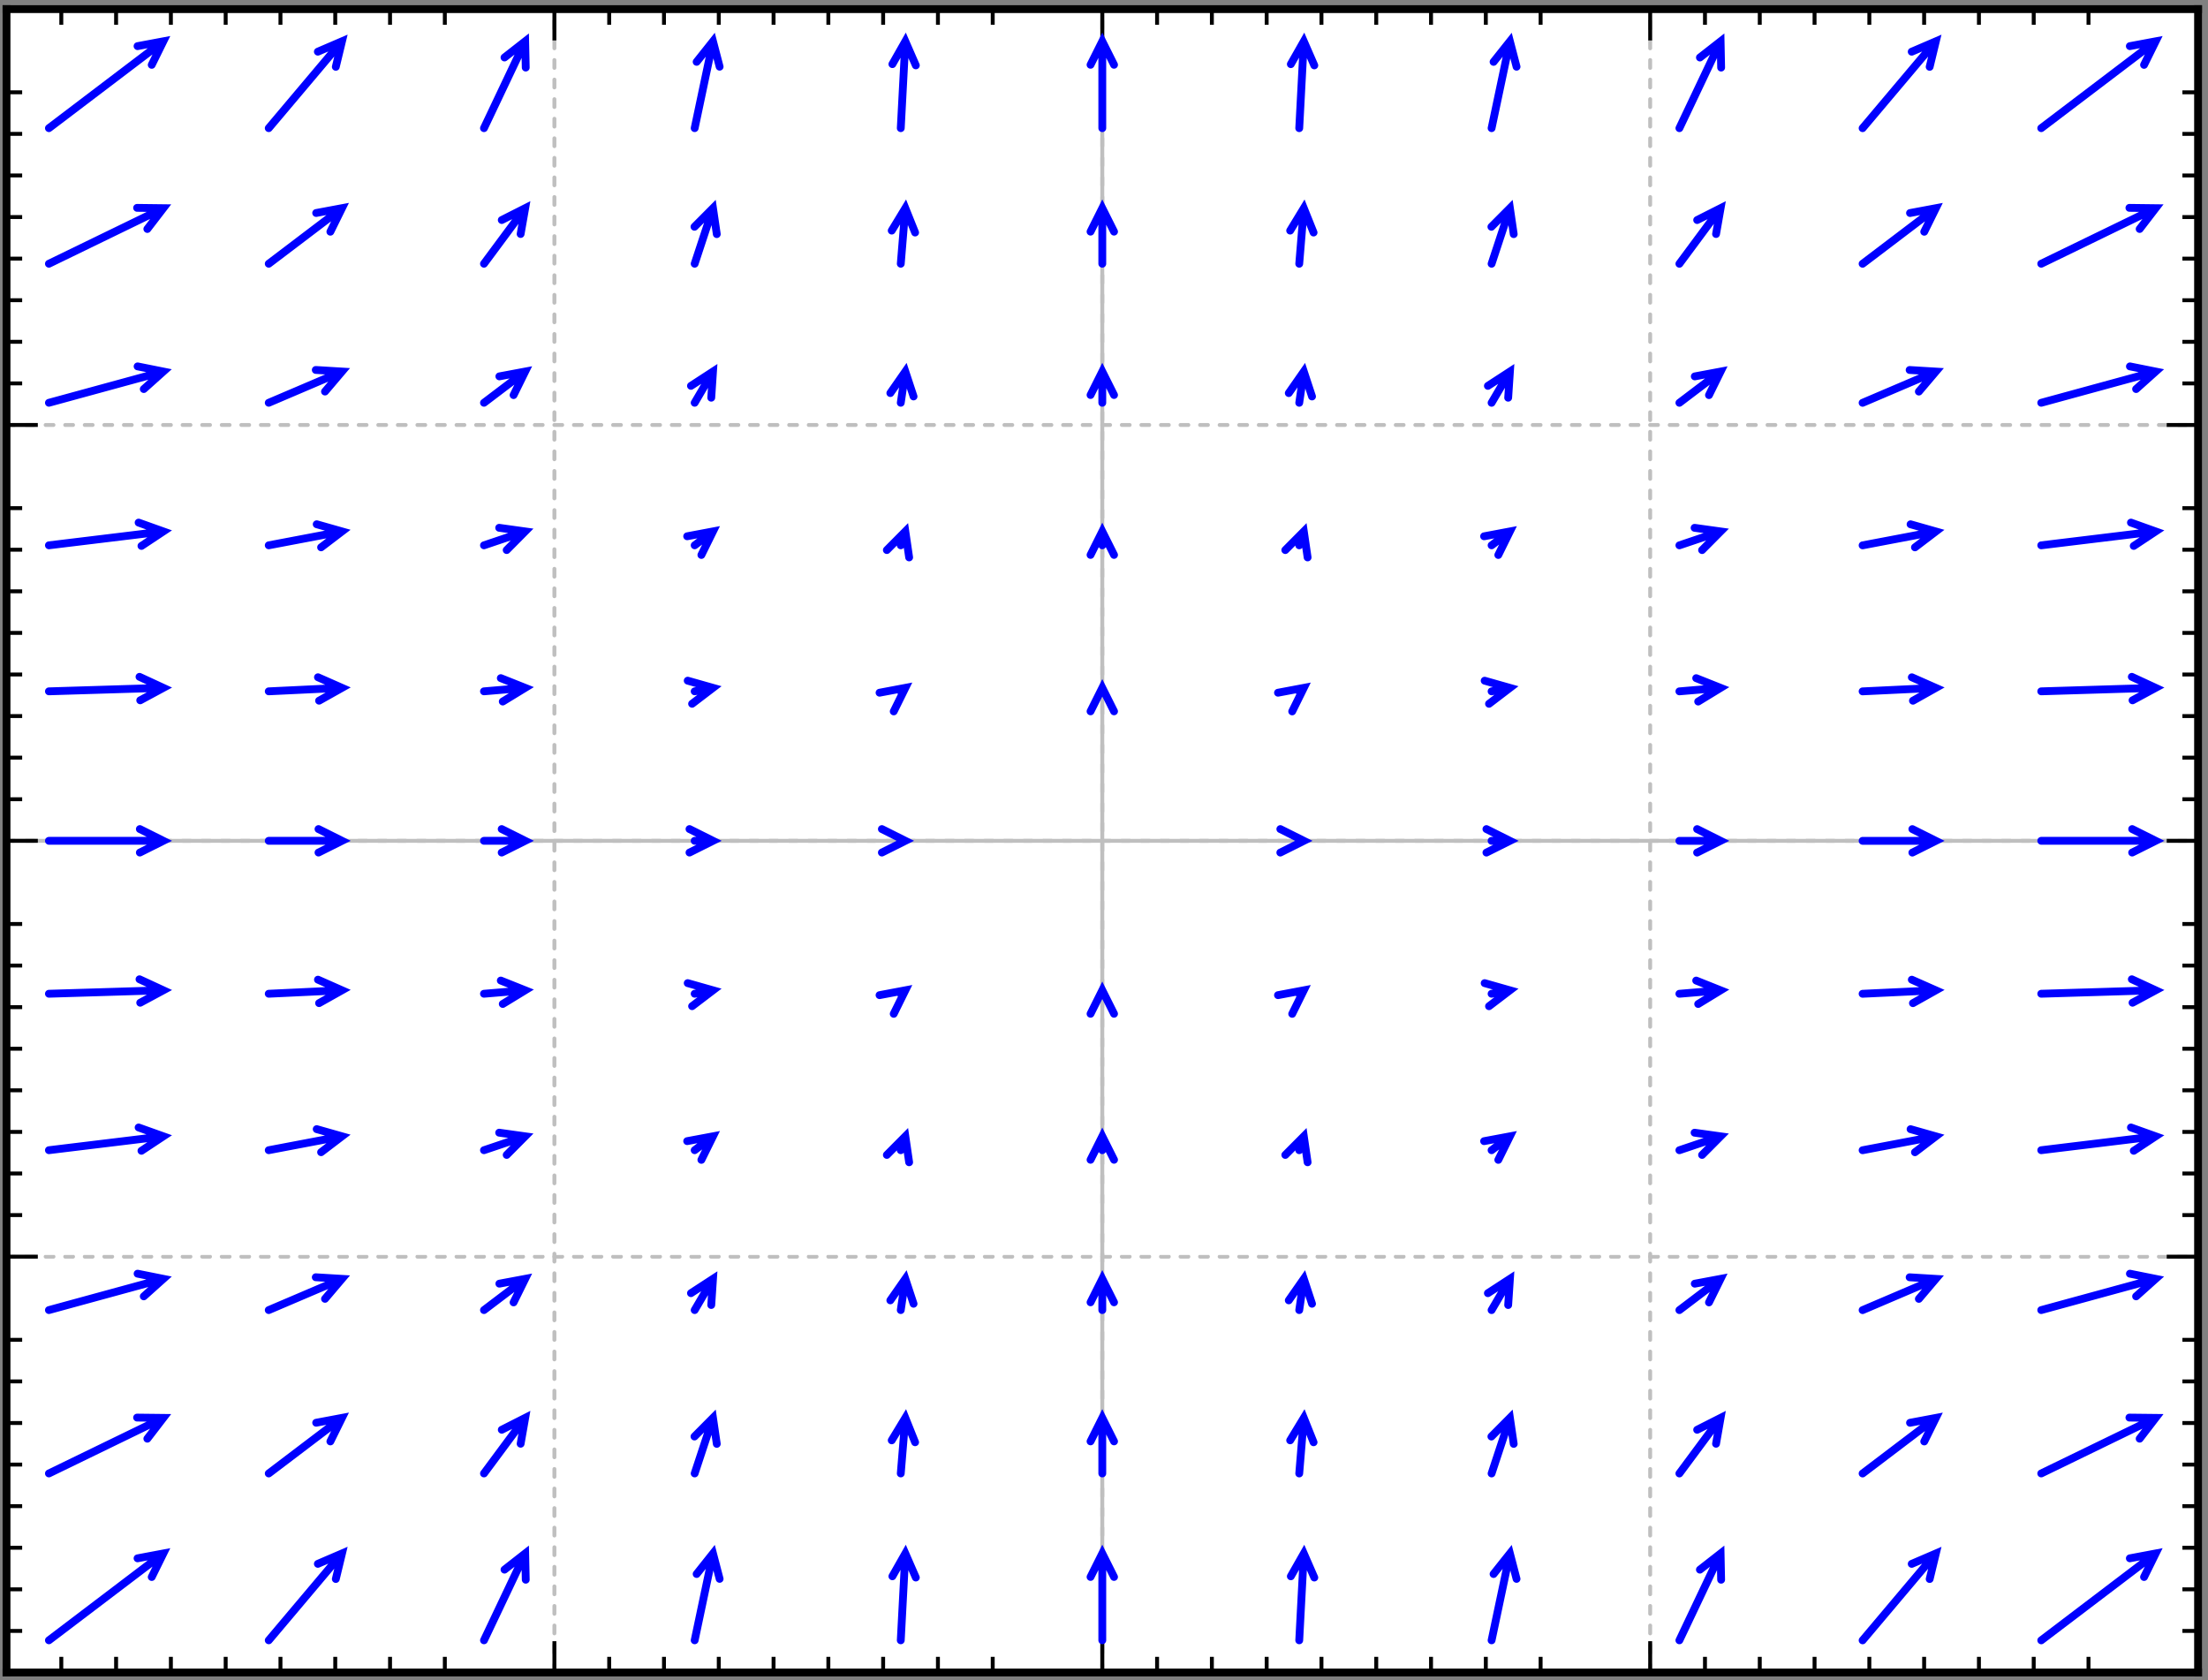 <svg xmlns="http://www.w3.org/2000/svg" width="322pt" height="245pt" viewBox="0 0 322 245"><rect x="0" y="0" width="322" height="245" fill="#808080" stroke="none"/><defs><clipPath id="a"><path d="M160 1.66h2v242.25h-2zm0 0"/></clipPath><clipPath id="b"><path d="M1 122h320v2H1zm0 0"/></clipPath><clipPath id="c"><path d="M1 1.66h1v242.25H1zm0 0"/></clipPath><clipPath id="d"><path d="M80 1.66h2v242.25h-2zm0 0"/></clipPath><clipPath id="e"><path d="M160 1.66h2v242.25h-2zm0 0"/></clipPath><clipPath id="f"><path d="M240 1.66h2v242.25h-2zm0 0"/></clipPath><clipPath id="g"><path d="M320 1.66h1v242.25h-1zm0 0"/></clipPath><clipPath id="h"><path d="M1 243h320v.91H1zm0 0"/></clipPath><clipPath id="i"><path d="M1 183h320v1H1zm0 0"/></clipPath><clipPath id="j"><path d="M1 122h320v2H1zm0 0"/></clipPath><clipPath id="k"><path d="M1 61h320v2H1zm0 0"/></clipPath><clipPath id="l"><path d="M1 1.66h320V2H1zm0 0"/></clipPath></defs><path style="stroke:none;fill-rule:nonzero;fill:#fff;fill-opacity:1" d="M1 243.91h320V1.66H1zm0 0"/><g clip-path="url(#a)"><path style="fill:none;stroke-width:5.707;stroke-linecap:round;stroke-linejoin:miter;stroke:#bfbfbf;stroke-opacity:1;stroke-miterlimit:10" d="M1997.503-211.163V-2636.7" transform="matrix(.1 0 0 .1 -39 265)"/></g><g clip-path="url(#b)"><path style="fill:none;stroke-width:5.707;stroke-linecap:round;stroke-linejoin:miter;stroke:#bfbfbf;stroke-opacity:1;stroke-miterlimit:10" d="M399.5-1423.931h3196.006" transform="matrix(.1 0 0 .1 -39 265)"/></g><g clip-path="url(#c)"><path style="fill:none;stroke-width:5.707;stroke-linecap:round;stroke-linejoin:miter;stroke:#bfbfbf;stroke-opacity:1;stroke-dasharray:11.414,17.121;stroke-miterlimit:10" d="M399.5-211.163V-2636.7" transform="matrix(.1 0 0 .1 -39 265)"/></g><g clip-path="url(#d)"><path style="fill:none;stroke-width:5.707;stroke-linecap:round;stroke-linejoin:miter;stroke:#bfbfbf;stroke-opacity:1;stroke-dasharray:11.414,17.121;stroke-miterlimit:10" d="M1198.502-211.163V-2636.7" transform="matrix(.1 0 0 .1 -39 265)"/></g><g clip-path="url(#e)"><path style="fill:none;stroke-width:5.707;stroke-linecap:round;stroke-linejoin:miter;stroke:#bfbfbf;stroke-opacity:1;stroke-dasharray:11.414,17.121;stroke-miterlimit:10" d="M1997.503-211.163V-2636.7" transform="matrix(.1 0 0 .1 -39 265)"/></g><g clip-path="url(#f)"><path style="fill:none;stroke-width:5.707;stroke-linecap:round;stroke-linejoin:miter;stroke:#bfbfbf;stroke-opacity:1;stroke-dasharray:11.414,17.121;stroke-miterlimit:10" d="M2796.504-211.163V-2636.7" transform="matrix(.1 0 0 .1 -39 265)"/></g><g clip-path="url(#g)"><path style="fill:none;stroke-width:5.707;stroke-linecap:round;stroke-linejoin:miter;stroke:#bfbfbf;stroke-opacity:1;stroke-dasharray:11.414,17.121;stroke-miterlimit:10" d="M3595.506-211.163V-2636.7" transform="matrix(.1 0 0 .1 -39 265)"/></g><g clip-path="url(#h)"><path style="fill:none;stroke-width:5.707;stroke-linecap:round;stroke-linejoin:miter;stroke:#bfbfbf;stroke-opacity:1;stroke-dasharray:11.414,17.121;stroke-miterlimit:10" d="M399.5-211.163h3196.006" transform="matrix(.1 0 0 .1 -39 265)"/></g><g clip-path="url(#i)"><path style="fill:none;stroke-width:5.707;stroke-linecap:round;stroke-linejoin:miter;stroke:#bfbfbf;stroke-opacity:1;stroke-dasharray:11.414,17.121;stroke-miterlimit:10" d="M399.5-817.547h3196.006" transform="matrix(.1 0 0 .1 -39 265)"/></g><g clip-path="url(#j)"><path style="fill:none;stroke-width:5.707;stroke-linecap:round;stroke-linejoin:miter;stroke:#bfbfbf;stroke-opacity:1;stroke-dasharray:11.414,17.121;stroke-miterlimit:10" d="M399.5-1423.931h3196.006" transform="matrix(.1 0 0 .1 -39 265)"/></g><g clip-path="url(#k)"><path style="fill:none;stroke-width:5.707;stroke-linecap:round;stroke-linejoin:miter;stroke:#bfbfbf;stroke-opacity:1;stroke-dasharray:11.414,17.121;stroke-miterlimit:10" d="M399.5-2030.315h3196.006" transform="matrix(.1 0 0 .1 -39 265)"/></g><g clip-path="url(#l)"><path style="fill:none;stroke-width:5.707;stroke-linecap:round;stroke-linejoin:miter;stroke:#bfbfbf;stroke-opacity:1;stroke-dasharray:11.414,17.121;stroke-miterlimit:10" d="M399.5-2636.7h3196.006" transform="matrix(.1 0 0 .1 -39 265)"/></g><path style="fill:none;stroke-width:11.414;stroke-linecap:square;stroke-linejoin:miter;stroke:#000;stroke-opacity:1;stroke-miterlimit:10" d="M399.5-211.163h3196.006" transform="matrix(.1 0 0 .1 -39 265)"/><path style="fill:none;stroke-width:5.707;stroke-linecap:butt;stroke-linejoin:miter;stroke:#000;stroke-opacity:1;stroke-miterlimit:10" d="M399.5-211.163v-45.643m0 45.643v-22.84m79.9 22.84v-22.84m79.9 22.84v-22.84m79.901 22.84v-22.84m79.9 22.84v-22.84m79.9 22.84v-22.84m79.9 22.84v-22.84m79.9 22.84v-22.84m79.901 22.84v-22.84m159.8 22.84v-45.643m0 45.643v-22.84m79.9 22.84v-22.84m79.9 22.84v-22.84m79.9 22.84v-22.84m79.9 22.84v-22.84m79.9 22.84v-22.84m79.901 22.84v-22.84m79.9 22.84v-22.84m79.9 22.84v-22.84m159.8 22.84v-45.643m0 45.643v-22.84m79.9 22.84v-22.84m79.9 22.84v-22.84m79.9 22.84v-22.84m79.901 22.84v-22.84m79.9 22.84v-22.84m79.9 22.84v-22.84m79.9 22.84v-22.84m79.9 22.84v-22.84m159.8 22.84v-45.643m0 45.643v-22.84m79.9 22.84v-22.84m79.901 22.84v-22.84m79.9 22.84v-22.84m79.9 22.84v-22.84m79.9 22.84v-22.84m79.9 22.84v-22.84m79.9 22.84v-22.84m79.9 22.84v-22.84m159.801 22.84v-45.643m0 45.643v-22.84" transform="matrix(.1 0 0 .1 -39 265)"/><path style="fill:none;stroke-width:11.414;stroke-linecap:square;stroke-linejoin:miter;stroke:#000;stroke-opacity:1;stroke-miterlimit:10" d="M399.5-2636.7h3196.006" transform="matrix(.1 0 0 .1 -39 265)"/><path style="fill:none;stroke-width:5.707;stroke-linecap:butt;stroke-linejoin:miter;stroke:#000;stroke-opacity:1;stroke-miterlimit:10" d="M399.5-2636.7v45.643m0-45.643v22.842m79.9-22.842v22.842m79.9-22.842v22.842m79.901-22.842v22.842m79.9-22.842v22.842m79.9-22.842v22.842m79.9-22.842v22.842m79.9-22.842v22.842m79.901-22.842v22.842m159.8-22.842v45.643m0-45.643v22.842m79.9-22.842v22.842m79.9-22.842v22.842m79.9-22.842v22.842m79.9-22.842v22.842m79.9-22.842v22.842m79.901-22.842v22.842m79.9-22.842v22.842m79.9-22.842v22.842m159.8-22.842v45.643m0-45.643v22.842m79.9-22.842v22.842m79.9-22.842v22.842m79.9-22.842v22.842m79.901-22.842v22.842m79.9-22.842v22.842m79.9-22.842v22.842m79.9-22.842v22.842m79.9-22.842v22.842m159.8-22.842v45.643m0-45.643v22.842m79.9-22.842v22.842m79.901-22.842v22.842m79.9-22.842v22.842m79.9-22.842v22.842m79.9-22.842v22.842m79.9-22.842v22.842m79.9-22.842v22.842m79.9-22.842v22.842m159.801-22.842v45.643m0-45.643v22.842" transform="matrix(.1 0 0 .1 -39 265)"/><path style="fill:none;stroke-width:11.414;stroke-linecap:square;stroke-linejoin:miter;stroke:#000;stroke-opacity:1;stroke-miterlimit:10" d="M399.5-211.163V-2636.7" transform="matrix(.1 0 0 .1 -39 265)"/><path style="fill:none;stroke-width:5.707;stroke-linecap:butt;stroke-linejoin:miter;stroke:#000;stroke-opacity:1;stroke-miterlimit:10" d="M399.5-211.163h45.647m-45.647 0h22.824M399.5-271.786h22.824M399.5-332.447h22.824M399.5-393.07h22.824M399.5-453.732h22.824M399.5-514.355h22.824M399.5-574.978h22.824M399.5-635.64h22.824M399.5-696.262h22.824M399.5-817.547h45.647m-45.647 0h22.824M399.5-878.17h22.824M399.5-938.832h22.824M399.5-999.454h22.824m-22.824-60.662h22.824M399.5-1120.74h22.824m-22.824-60.622h22.824m-22.824-60.662h22.824m-22.824-60.623h22.824M399.5-1423.931h45.647m-45.647 0h22.824m-22.824-60.623h22.824m-22.824-60.662h22.824m-22.824-60.623h22.824m-22.824-60.622h22.824m-22.824-60.662h22.824m-22.824-60.623h22.824m-22.824-60.662h22.824M399.5-1909.03h22.824M399.5-2030.315h45.647m-45.647 0h22.824m-22.824-60.623h22.824M399.5-2151.6h22.824m-22.824-60.623h22.824m-22.824-60.662h22.824m-22.824-60.622h22.824M399.5-2394.17h22.824m-22.824-60.622h22.824m-22.824-60.623h22.824M399.5-2636.7h45.647m-45.647 0h22.824" transform="matrix(.1 0 0 .1 -39 265)"/><path style="fill:none;stroke-width:11.414;stroke-linecap:square;stroke-linejoin:miter;stroke:#000;stroke-opacity:1;stroke-miterlimit:10" d="M3595.506-211.163V-2636.7" transform="matrix(.1 0 0 .1 -39 265)"/><path style="fill:none;stroke-width:5.707;stroke-linecap:butt;stroke-linejoin:miter;stroke:#000;stroke-opacity:1;stroke-miterlimit:10" d="M3595.506-211.163h-45.685m45.685 0h-22.823m22.823-60.623h-22.823m22.823-60.661h-22.823m22.823-60.623h-22.823m22.823-60.662h-22.823m22.823-60.623h-22.823m22.823-60.623h-22.823m22.823-60.662h-22.823m22.823-60.622h-22.823m22.823-121.285h-45.685m45.685 0h-22.823m22.823-60.623h-22.823m22.823-60.662h-22.823m22.823-60.622h-22.823m22.823-60.662h-22.823m22.823-60.624h-22.823m22.823-60.622h-22.823m22.823-60.662h-22.823m22.823-60.623h-22.823m22.823-121.284h-45.685m45.685 0h-22.823m22.823-60.623h-22.823m22.823-60.662h-22.823m22.823-60.623h-22.823m22.823-60.622h-22.823m22.823-60.662h-22.823m22.823-60.623h-22.823m22.823-60.662h-22.823m22.823-60.622h-22.823m22.823-121.285h-45.685m45.685 0h-22.823m22.823-60.623h-22.823m22.823-60.662h-22.823m22.823-60.623h-22.823m22.823-60.662h-22.823m22.823-60.622h-22.823m22.823-60.663h-22.823m22.823-60.622h-22.823m22.823-60.623h-22.823m22.823-121.285h-45.685m45.685 0h-22.823" transform="matrix(.1 0 0 .1 -39 265)"/><path style="fill:none;stroke-width:11.414;stroke-linecap:round;stroke-linejoin:miter;stroke:#00f;stroke-opacity:1;stroke-miterlimit:10" d="M461.337-258.097 628.2-384.74m-16.933 34.34 16.932-34.34-37.61 7.08M461.337-501.409 628.2-582.448m-23.331 30.351 23.33-30.351-38.272-.43m-128.59-156.759L628.2-785.202m-28.52 25.54 28.52-25.54-37.532-7.51M461.337-972.78 628.2-993.04m-31.914 21.12 31.913-21.12-36.049-12.868m-130.813-195.01 166.862-5.045m-33.708 18.148 33.708-18.148-34.761-16.075m-132.101-201.893H628.2m-34.255 17.131 34.254-17.131-34.254-17.131M461.337-1641.9l166.862-5.084m-33.708 18.187 33.708-18.187-34.761-16.075m-132.101-191.763 166.862-20.26m-31.913 21.159 31.913-21.159-36.049-12.868m-130.813-174.71 166.862-45.565m-28.519 25.539 28.52-25.54-37.532-7.509m-129.331-149.679 166.862-81.04m-23.33 30.351 23.33-30.35-38.272-.47m-128.59-116.2L628.2-2589.766m-16.933 34.34 16.932-34.34-37.61 7.04M781.913-258.097l106.82-126.643m-9.013 37.235 9.013-37.235-35.19 15.137m-71.63-131.806 106.82-81.039m-16.933 34.34 16.933-34.34-37.648 7.08m-69.172-164.269 106.82-45.565m-24.773 29.177 24.773-29.177-38.234-2.307M781.913-972.78l106.82-20.26m-30.47 23.193 30.47-23.193-36.868-10.443m-69.952-197.435 106.82-5.045m-33.396 18.734 33.396-18.734-35.034-15.488m-71.786-202.48h106.82m-34.254 17.131 34.254-17.131-34.254-17.131M781.913-1641.9l106.82-5.084m-33.396 18.734 33.396-18.734-35.034-15.449m-71.786-192.389 106.82-20.26m-30.47 23.193 30.47-23.193-36.868-10.443m-69.952-177.135 106.82-45.565m-24.773 29.177 24.773-29.177-38.234-2.308m-68.586-154.881 106.82-81.04m-16.933 34.34 16.933-34.34-37.648 7.04m-69.172-123.709 106.82-126.643m-9.013 37.196 9.013-37.196-35.19 15.136m242.275 2316.533 60.08-126.643m.82 38.29-.82-38.29-30.157 23.585m-29.923-140.254 60.08-81.039m-6.631 37.703 6.632-37.703-34.137 17.326m-25.944-174.515 60.08-45.565m-16.931 34.34 16.932-34.34-37.648 7.04m-22.433-194.618 60.08-20.26m-26.958 27.143 26.959-27.143-37.921-5.28m-22.16-202.598 60.08-5.045m-32.693 19.947 32.694-19.947-35.542-14.197m-24.539-203.771h60.08m-34.253 17.131 34.254-17.131-34.254-17.131m-25.827-200.838 60.08-5.084m-32.693 19.947 32.694-19.947-35.542-14.158m-24.539-193.68 60.08-20.26m-26.958 27.182 26.959-27.182-37.921-5.28m-22.16-182.298 60.08-45.565m-16.931 34.339 16.932-34.34-37.648 7.04m-22.433-164.228 60.08-81.04m-6.631 37.665 6.632-37.664-34.137 17.287m-25.944-133.957 60.08-126.643m.82 38.29-.82-38.29-30.157 23.584M1403.05-258.097l26.725-126.643m9.675 37.04-9.675-37.04-23.837 29.96m-2.888-146.629 26.725-81.039m5.54 37.899-5.54-37.899-26.997 27.182m.272-184.371 26.725-45.565m-2.535 38.173 2.535-38.173-32.108 20.886m5.383-208.464 26.725-20.26m-16.932 34.34 16.932-34.34-37.648 7.04m10.923-214.918 26.725-5.045m-30.469 23.193 30.47-23.193-36.869-10.443m10.143-207.525h26.725m-34.254 17.131 34.254-17.131-34.254-17.131m7.529-200.838 26.725-5.084m-30.469 23.232 30.47-23.232-36.869-10.443m10.143-197.395 26.725-20.26m-16.932 34.34 16.932-34.34-37.648 7.08m10.923-194.658 26.725-45.565m-2.535 38.172 2.535-38.172-32.108 20.885m5.383-178.074 26.725-81.04m5.54 37.861-5.54-37.86-26.997 27.143m.272-143.813 26.725-126.643m9.675 37.039-9.675-37.039-23.837 29.96m297.675 2301.709 6.671-126.643m15.293 35.083-15.293-35.083-18.883 33.284m12.212-149.953 6.671-81.039m14.24 35.552-14.24-35.552-19.858 32.736m13.187-189.925 6.671-45.565m11.977 36.335-11.977-36.335-21.887 31.368m15.216-218.946 6.671-20.26m5.54 37.86-5.54-37.86-26.958 27.143m20.287-235.021 6.671-5.045m-16.932 34.34 16.932-34.34-37.61 7.08m30.939-225.048h6.671m-34.215 17.131 34.215-17.131-34.215-17.131m27.544-200.838 6.671-5.084m-16.932 34.34 16.932-34.34-37.61 7.08m30.939-214.918 6.671-20.26m5.54 37.899-5.54-37.899-26.958 27.182m20.287-214.76 6.671-45.565m11.977 36.335-11.977-36.335-21.887 31.406m15.216-188.595 6.671-81.04m14.24 35.514-14.24-35.513-19.858 32.697m13.187-149.367 6.671-126.643m15.293 35.083-15.293-35.083-18.883 33.284m306.102 2298.385V-384.74m17.127 34.262-17.127-34.262-17.127 34.262m17.127-150.931v-81.039m17.127 34.262-17.127-34.262-17.127 34.262m17.127-191.451v-45.565m17.127 34.222-17.127-34.222-17.127 34.223m17.127-221.801v-20.26m17.127 34.222-17.127-34.222-17.127 34.222m17.127-242.1v-5.045m17.127 34.262-17.127-34.262-17.127 34.262m17.127-470.199v-5.084m17.127 34.262-17.127-34.262-17.127 34.262m17.127-242.1v-20.26m17.127 34.262-17.127-34.262-17.127 34.262m17.127-221.84v-45.565m17.127 34.222-17.127-34.222-17.127 34.222m17.127-191.411v-81.04m17.127 34.224-17.127-34.223-17.127 34.222m17.127-150.892v-126.643m17.127 34.223-17.127-34.223-17.127 34.223m304.346 2297.446 6.672-126.643m15.293 35.083-15.293-35.083-18.922 33.284m12.25-149.953 6.672-81.039m14.24 35.552-14.24-35.552-19.897 32.736m13.225-189.925 6.672-45.565m11.976 36.335-11.976-36.335-21.926 31.368m15.254-218.946 6.672-20.26m5.54 37.86-5.54-37.86-26.998 27.143m20.326-235.021 6.672-5.045m-16.932 34.34 16.932-34.34-37.649 7.08m30.977-225.048h6.672m-34.254 17.131 34.254-17.131-34.254-17.131m27.582-200.838 6.672-5.084m-16.932 34.34 16.932-34.34-37.649 7.08m30.977-214.918 6.672-20.26m5.54 37.899-5.54-37.899-26.998 27.182m20.326-214.76 6.672-45.565m11.976 36.335-11.976-36.335-21.926 31.406m15.254-188.595 6.672-81.04m14.24 35.514-14.24-35.513-19.897 32.697m13.225-149.367 6.672-126.643m15.293 35.083-15.293-35.083-18.922 33.284m292.759 2298.385 26.724-126.643m9.675 37.04-9.675-37.04-23.837 29.96m-2.887-146.629 26.724-81.039m5.54 37.899-5.54-37.899-26.997 27.182m.273-184.371 26.724-45.565m-2.535 38.173 2.535-38.173-32.108 20.886m5.384-208.464 26.724-20.26m-16.932 34.34 16.932-34.34-37.648 7.04m10.924-214.918 26.724-5.045m-30.469 23.193 30.47-23.193-36.83-10.443m10.105-207.525h26.724m-34.254 17.131 34.254-17.131-34.254-17.131m7.53-200.838 26.724-5.084m-30.469 23.232 30.47-23.232-36.83-10.443m10.105-197.395 26.724-20.26m-16.932 34.34 16.932-34.34-37.648 7.08m10.924-194.658 26.724-45.565m-2.535 38.172 2.535-38.172-32.108 20.885m5.384-178.074 26.724-81.04m5.54 37.861-5.54-37.86-26.997 27.143m.273-143.813 26.724-126.643m9.675 37.039-9.675-37.039-23.837 29.96m270.989 2301.709 60.082-126.643m.78 38.29-.78-38.29-30.158 23.585m-29.924-140.254 60.082-81.039m-6.633 37.703 6.633-37.703-34.177 17.326m-25.905-174.515 60.082-45.565m-16.932 34.34 16.932-34.34-37.649 7.04m-22.433-194.618 60.082-20.26m-26.998 27.143 26.998-27.143-37.922-5.28m-22.16-202.598 60.082-5.045m-32.694 19.947 32.694-19.947-35.581-14.197m-24.501-203.771h60.082m-34.255 17.131 34.255-17.131-34.255-17.131m-25.827-200.838 60.082-5.084m-32.694 19.947 32.694-19.947-35.581-14.158m-24.501-193.68 60.082-20.26m-26.998 27.182 26.998-27.182-37.922-5.28m-22.16-182.298 60.082-45.565m-16.932 34.339 16.932-34.34-37.649 7.04m-22.433-164.228 60.082-81.04m-6.633 37.665 6.633-37.664-34.177 17.287m-25.905-133.957 60.082-126.643m.78 38.29-.78-38.29-30.158 23.584m237.242 2308.085 106.82-126.643m-9.013 37.235 9.013-37.235-35.19 15.137m-71.63-131.806 106.82-81.039m-16.932 34.34 16.932-34.34-37.648 7.08m-69.172-164.269 106.82-45.565m-24.773 29.177 24.773-29.177-38.233-2.307m-68.587-185.271 106.82-20.26m-30.47 23.193 30.47-23.193-36.868-10.443m-69.952-197.435 106.82-5.045m-33.396 18.734 33.396-18.734-35.034-15.488m-71.786-202.48h106.82m-34.254 17.131 34.254-17.131-34.254-17.131m-72.566-200.838 106.82-5.084m-33.396 18.734 33.396-18.734-35.034-15.449m-71.786-192.389 106.82-20.26m-30.47 23.193 30.47-23.193-36.868-10.443m-69.952-177.135 106.82-45.565m-24.773 29.177 24.773-29.177-38.233-2.308m-68.587-154.881 106.82-81.04m-16.932 34.34 16.932-34.34-37.648 7.04m-69.172-123.709 106.82-126.643m-9.013 37.196 9.013-37.196-35.19 15.136m188.904 2316.533L3533.67-384.74m-16.933 34.34 16.932-34.34-37.648 7.08m-129.214-123.749 166.862-81.039m-23.33 30.351 23.33-30.351-38.273-.43m-128.589-156.759 166.862-45.565m-28.519 25.54 28.519-25.54-37.531-7.51M3366.807-972.78l166.862-20.26m-31.952 21.12 31.952-21.12-36.049-12.868m-130.813-195.01 166.862-5.045m-33.708 18.148 33.708-18.148-34.761-16.075m-132.101-201.893h166.862m-34.254 17.131 34.254-17.131-34.254-17.131M3366.807-1641.9l166.862-5.084m-33.708 18.187 33.708-18.187-34.761-16.075m-132.101-191.763 166.862-20.26m-31.952 21.159 31.952-21.159-36.049-12.868m-130.813-174.71 166.862-45.565m-28.519 25.539 28.519-25.54-37.531-7.509m-129.331-149.679 166.862-81.04m-23.33 30.351 23.33-30.35-38.273-.47m-128.589-116.2 166.862-126.643m-16.932 34.34 16.932-34.34-37.648 7.04" transform="matrix(.1 0 0 .1 -39 265)"/></svg>